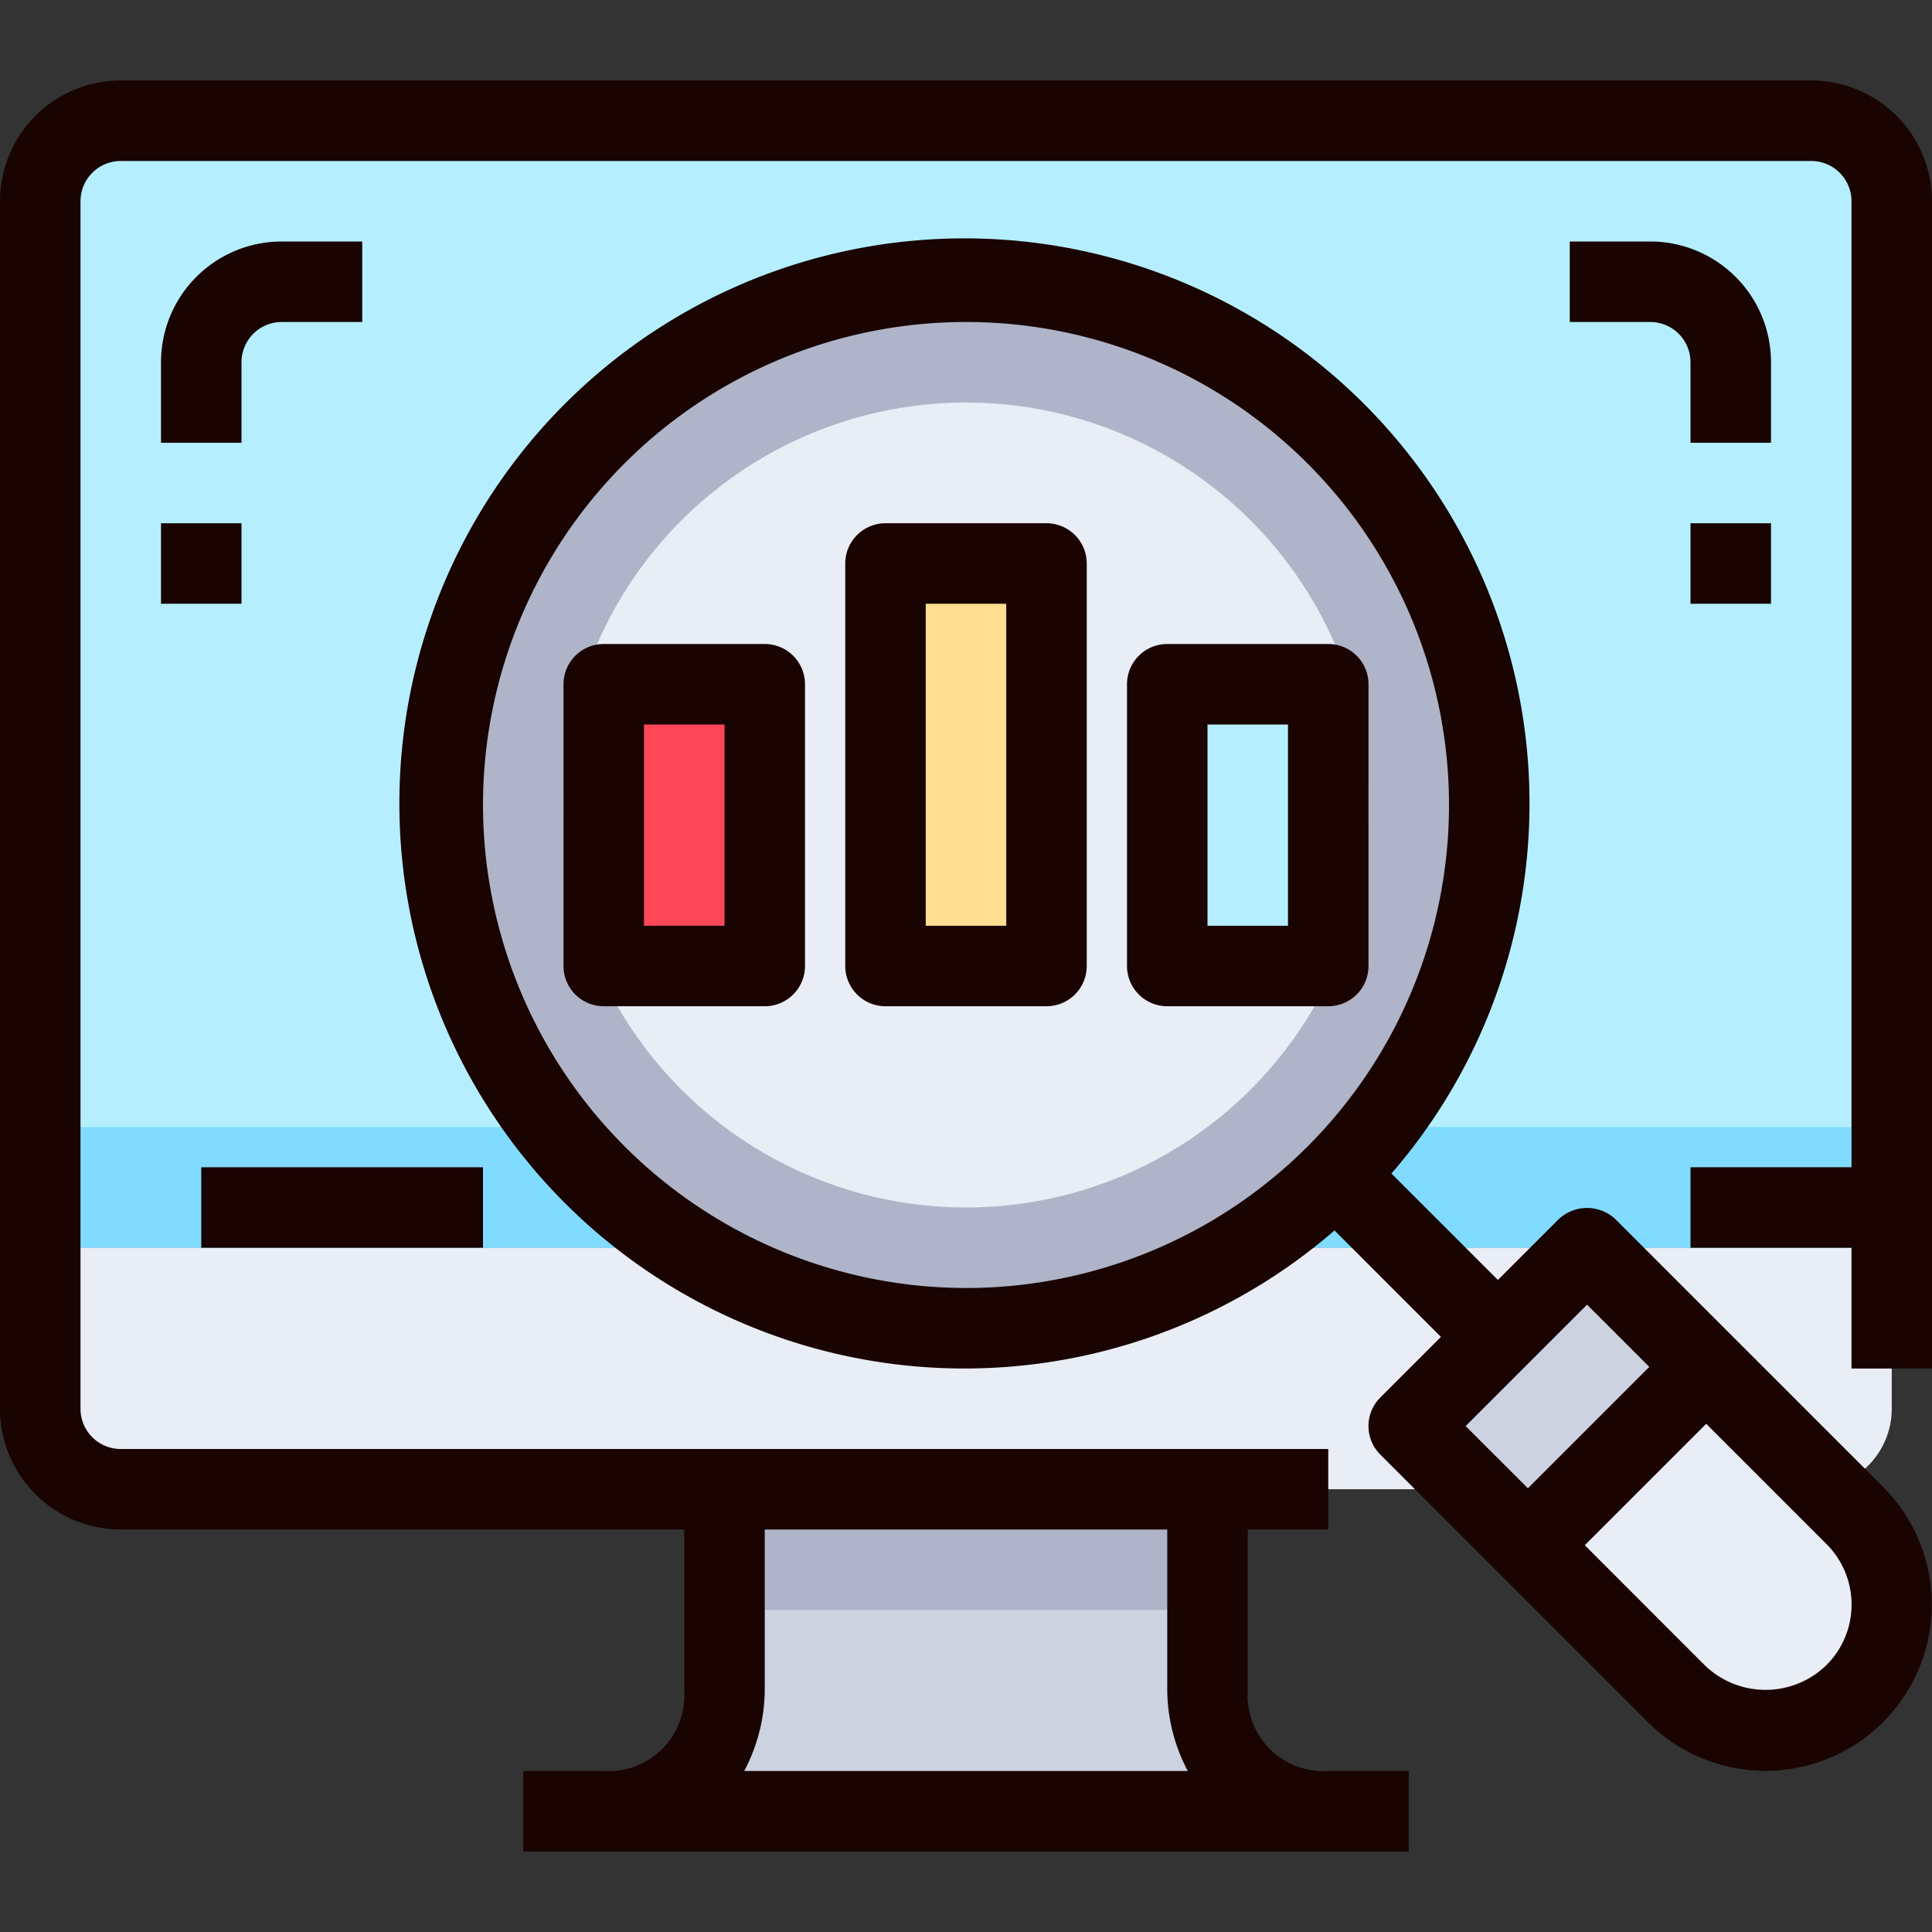 <svg xmlns="http://www.w3.org/2000/svg" viewBox="0 0 48 48"><rect x="0" y="0" width="48" height="48" fill="#333333" stroke="none"/><defs><style>.cls-1{fill:#b5efff;}.cls-2{fill:#e9edf5;}.cls-3{fill:#80dbff;}.cls-4{fill:#cdd2e1;}.cls-5{fill:#afb4c8;}.cls-6{fill:#ffde91;}.cls-7{fill:#ff475a;}.cls-8{fill:#190402;}</style></defs><title>05-statistics</title><g id="_05-statistics" data-name="05-statistics"><path class="cls-1" d="M47,5a2,2,0,0,0-2-2H3A2,2,0,0,0,1,5V31H47Z"></path><path class="cls-2" d="M1,31v4a2,2,0,0,0,2,2H45a2,2,0,0,0,2-2V31Z"></path><rect class="cls-3" x="2" y="28" width="45" height="3"></rect><path class="cls-4" d="M30,42a2.938,2.938,0,0,0,3,3H15a2.938,2.938,0,0,0,3-3V37H30Z"></path><rect class="cls-5" x="18" y="37" width="12" height="3"></rect><circle class="cls-5" cx="24" cy="20" r="13"></circle><circle class="cls-2" cx="24" cy="20" r="10"></circle><g id="_Group_" data-name="&lt;Group&gt;"><polygon class="cls-4" points="42.39 33.96 37.96 38.39 35 35.43 39.43 31 40.22 31.79 42.39 33.96"></polygon><path class="cls-2" d="M46.08,37.65a3.132,3.132,0,0,1-4.43,4.43l-3.69-3.69,4.43-4.43Z"></path><rect class="cls-1" x="29" y="17" width="4" height="7"></rect><rect class="cls-6" x="22" y="14" width="4" height="10"></rect><rect class="cls-7" x="15" y="17" width="4" height="7"></rect><path class="cls-8" d="M31,42V38h2V36H3a1,1,0,0,1-1-1V5A1,1,0,0,1,3,4H45a1,1,0,0,1,1,1V29H42v2h4v3h2V5a3,3,0,0,0-3-3H3A3,3,0,0,0,0,5V35a3,3,0,0,0,3,3H17v4a1.883,1.883,0,0,1-2,2H13v2H35V44H33A1.884,1.884,0,0,1,31,42ZM19,42V38H29v4a4.365,4.365,0,0,0,.51,2H18.49A4.365,4.365,0,0,0,19,42Z"></path><path class="cls-8" d="M4,9v2H6V9A1,1,0,0,1,7,8H9V6H7A3,3,0,0,0,4,9Z"></path><rect class="cls-8" x="4" y="13" width="2" height="2"></rect><path class="cls-8" d="M44,9a3,3,0,0,0-3-3H39V8h2a1,1,0,0,1,1,1v2h2Z"></path><rect class="cls-8" x="42" y="13" width="2" height="2"></rect><path class="cls-8" d="M46.787,36.943l-6.65-6.65a1.029,1.029,0,0,0-1.414,0L37.215,31.8,34.57,29.156a14.039,14.039,0,1,0-1.414,1.414L35.8,33.215l-1.508,1.508a1,1,0,0,0,0,1.414l6.647,6.647a4.132,4.132,0,1,0,5.847-5.841ZM12,20A12,12,0,1,1,24,32,12.013,12.013,0,0,1,12,20ZM39.43,32.414l1.546,1.546L37.96,36.976,36.414,35.43Zm5.94,8.962a2.17,2.17,0,0,1-3.013,0L39.374,38.39l3.016-3.016,2.986,2.986a2.122,2.122,0,0,1-.006,3.016Z"></path><rect class="cls-8" x="5" y="29" width="7" height="2"></rect><path class="cls-8" d="M19,16H15a1,1,0,0,0-1,1v7a1,1,0,0,0,1,1h4a1,1,0,0,0,1-1V17A1,1,0,0,0,19,16Zm-1,7H16V18h2Z"></path><path class="cls-8" d="M26,13H22a1,1,0,0,0-1,1V24a1,1,0,0,0,1,1h4a1,1,0,0,0,1-1V14A1,1,0,0,0,26,13ZM25,23H23V15h2Z"></path><path class="cls-8" d="M34,24V17a1,1,0,0,0-1-1H29a1,1,0,0,0-1,1v7a1,1,0,0,0,1,1h4A1,1,0,0,0,34,24Zm-2-1H30V18h2Z"></path></g></g></svg>